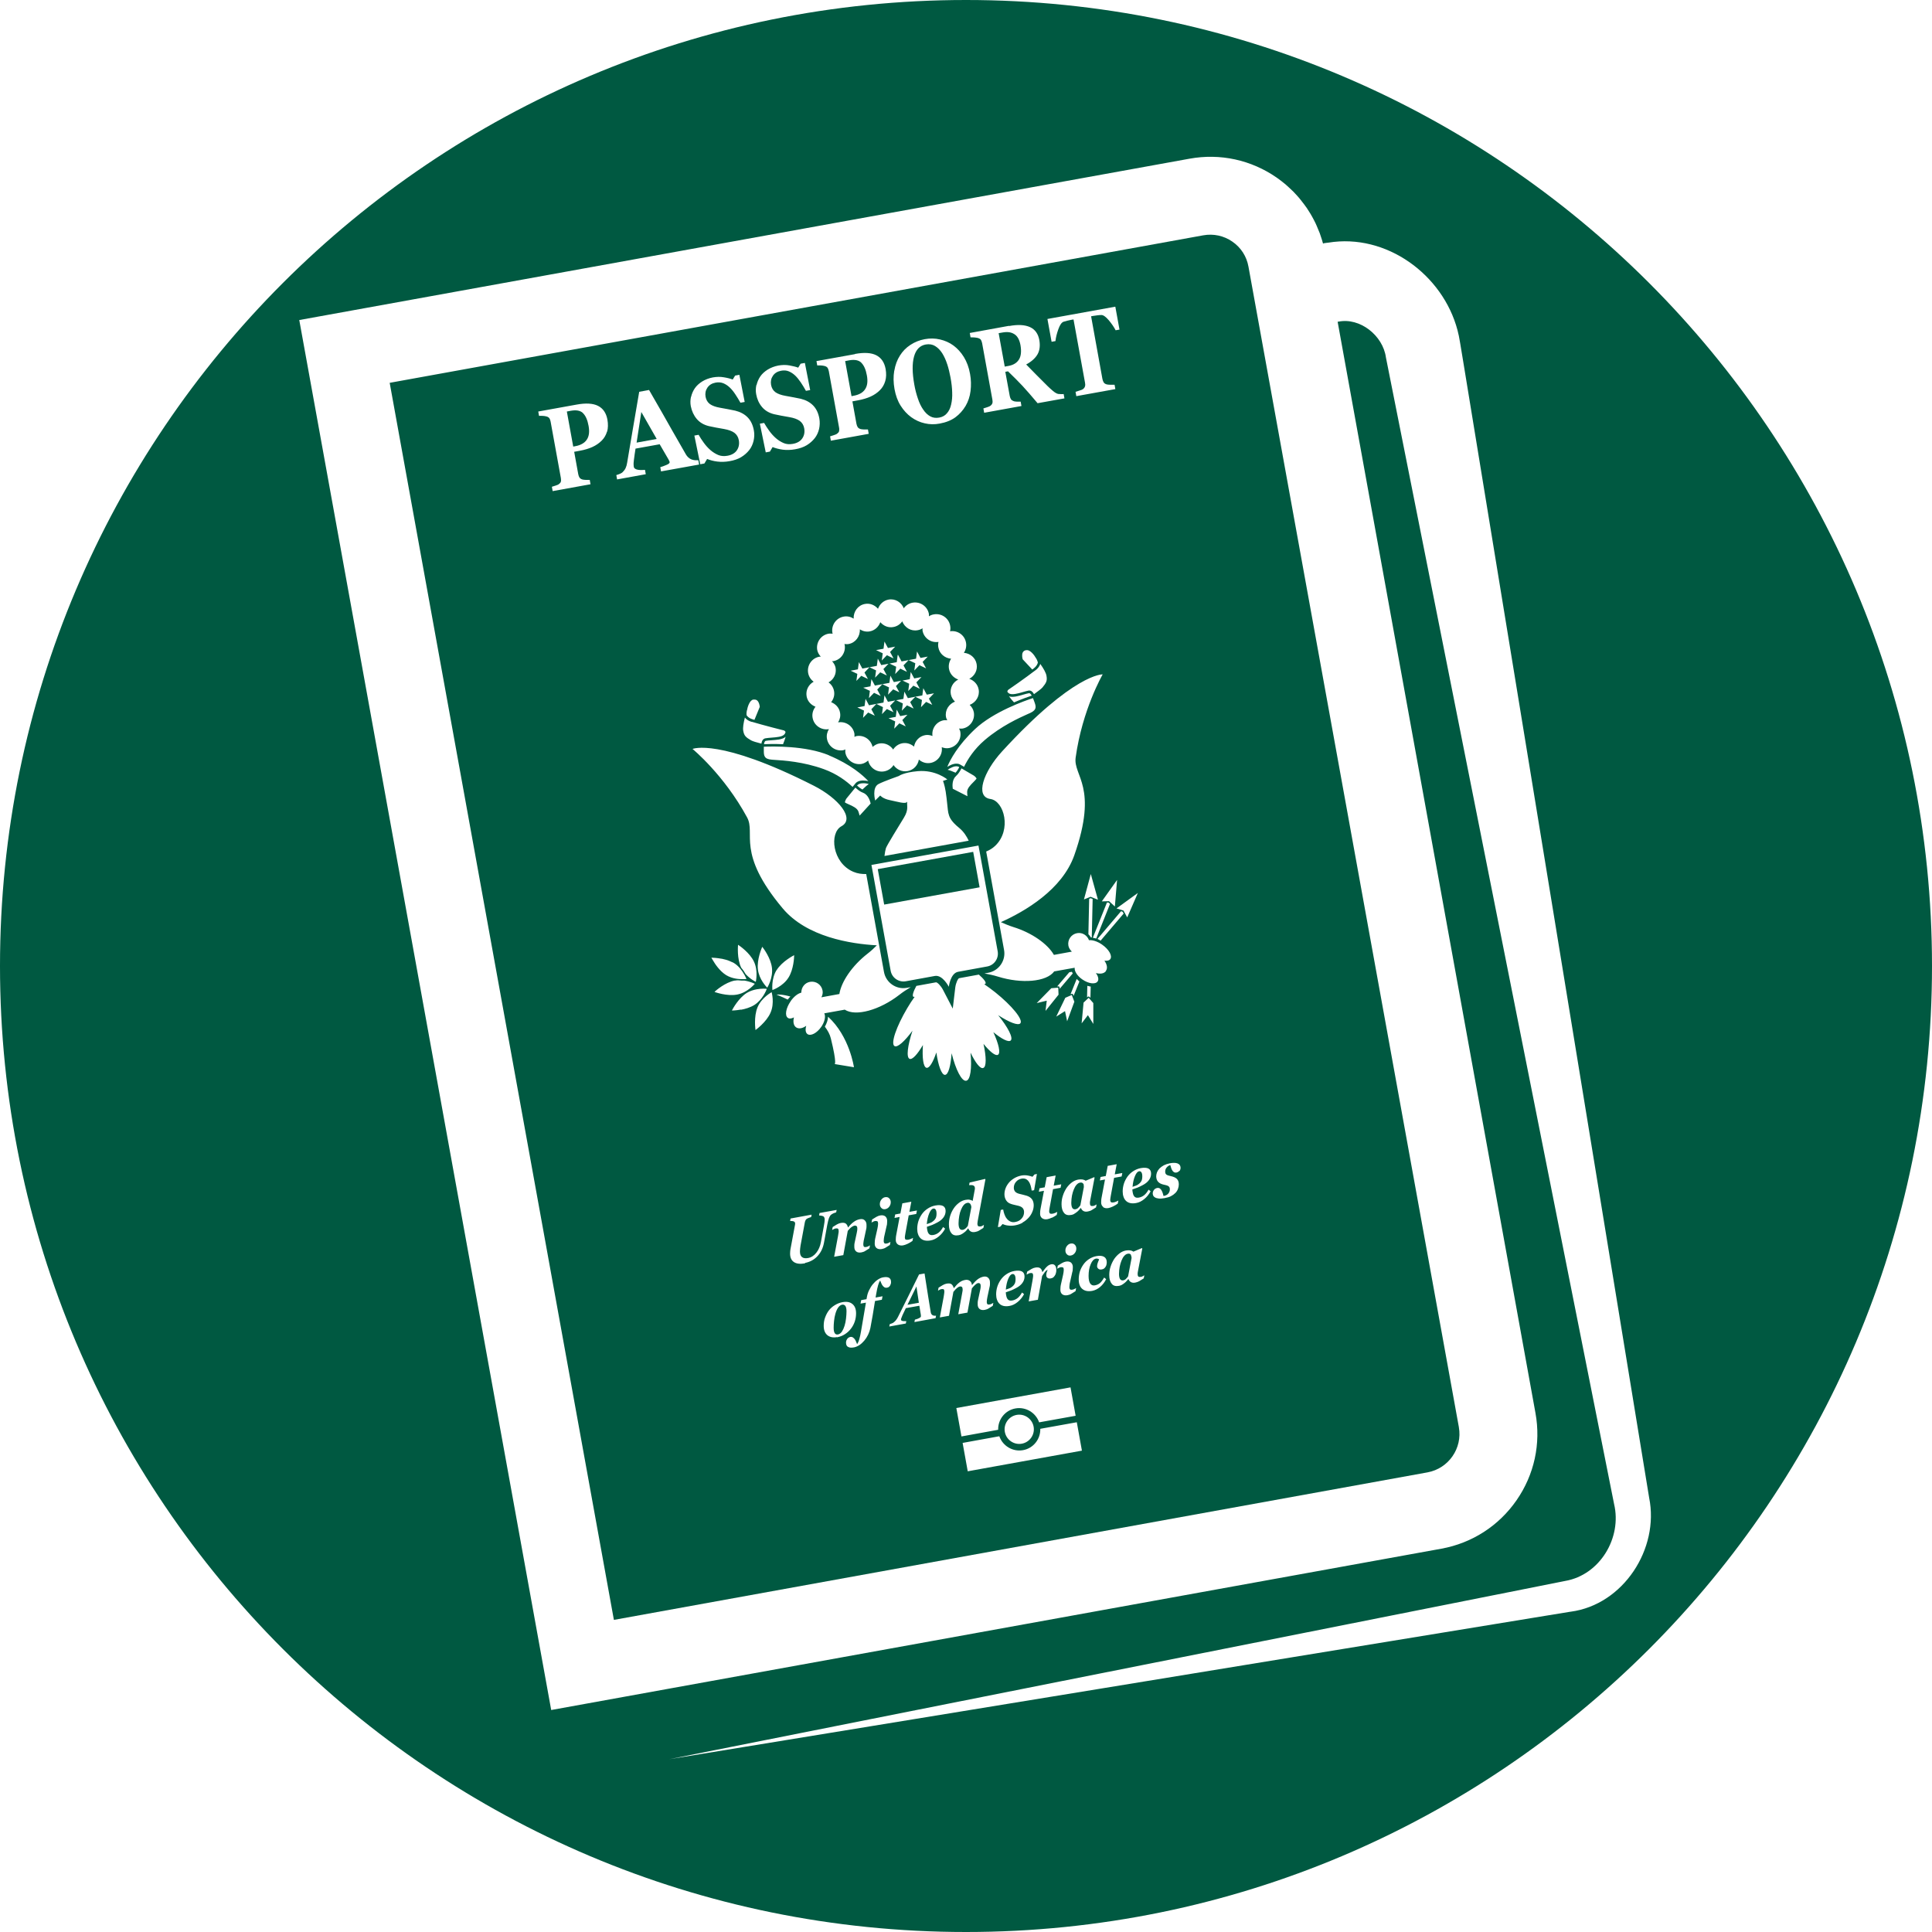<?xml version="1.0" encoding="UTF-8"?> <svg xmlns="http://www.w3.org/2000/svg" viewBox="0 0 200 200"><g fill="#005941"><path d="m60.35 42.76c-.27-.26-.69-.34-1.25-.24l-.42.08.66 3.63.21-.04c.56-.1.96-.33 1.19-.67.24-.35.3-.82.19-1.43-.11-.62-.31-1.06-.58-1.32z"></path><path d="m65.9 45.82 2.08-.38-1.59-2.79z"></path><path d="m89.16 37.54c-.27-.26-.69-.34-1.25-.24l-.42.08.66 3.63.21-.04c.56-.1.96-.32 1.19-.67.24-.35.3-.82.19-1.43-.11-.62-.31-1.06-.58-1.32z"></path><path d="m98.06 37.72c-.14-.44-.32-.83-.52-1.15-.21-.33-.46-.58-.74-.75s-.6-.22-.96-.16c-.62.11-1.02.53-1.22 1.25s-.19 1.69.03 2.91c.09.52.22 1 .37 1.44.15.45.33.83.55 1.14.21.32.46.55.73.7s.58.19.92.13.61-.21.81-.45c.21-.24.35-.54.43-.9.09-.38.13-.8.11-1.26-.01-.46-.07-.97-.17-1.53-.09-.48-.2-.94-.34-1.38z"></path><path d="m105 34.59c-.32-.21-.72-.26-1.22-.17l-.4.07.63 3.46.39-.07c.5-.09.86-.31 1.08-.66s.27-.85.16-1.49c-.1-.55-.31-.93-.62-1.13z"></path><path d="m112.2 122.7c-.01-.07-.03-.12-.06-.16-.03-.05-.08-.09-.14-.11s-.13-.02-.21 0c-.13.02-.24.1-.35.22s-.2.28-.28.48c-.08.19-.14.4-.19.64-.04.24-.07.48-.07.72 0 .11 0 .21.02.3.01.09.04.17.07.23s.08.11.14.14.13.03.22.02c.09-.02.18-.06.26-.14s.16-.17.23-.27l.36-1.89s0-.11-.02-.17z"></path><path d="m105.04 132.9c.06-.13.09-.29.09-.48s-.03-.33-.09-.42-.14-.13-.25-.11c-.15.03-.29.19-.42.5-.13.3-.21.68-.25 1.11.11-.04.23-.08.34-.12s.2-.09.26-.14c.14-.1.25-.21.31-.34z"></path><path d="m96.86 126.12c.06-.13.09-.29.09-.48s-.03-.33-.09-.42-.14-.13-.25-.11c-.15.03-.29.19-.42.5-.13.3-.21.68-.25 1.11.11-.04.23-.08.34-.12s.2-.09.26-.14c.14-.1.25-.21.31-.34z"></path><path d="m118.16 122.26c.06-.13.09-.29.09-.48s-.03-.33-.09-.42-.14-.13-.25-.11c-.15.03-.29.19-.42.5-.13.3-.21.68-.25 1.11.11-.04.23-.08.34-.12s.2-.09.26-.14c.14-.1.25-.21.31-.34z"></path><path d="m100.46 124.64s-.08-.08-.14-.11c-.05-.02-.13-.03-.22 0-.12.02-.24.1-.34.22-.11.13-.2.29-.28.49-.08.18-.14.4-.18.64s-.07.49-.07.74c0 .11 0 .21.02.3.01.09.04.17.07.23s.08.11.14.14.13.03.22.02c.09-.02.18-.06.27-.14s.17-.17.24-.27l.36-1.91c0-.06 0-.11-.02-.17-.01-.06-.04-.11-.07-.16z"></path><path d="m117.08 129.9c-.03-.05-.08-.09-.14-.11s-.13-.02-.21 0c-.13.02-.24.1-.35.22s-.2.28-.28.48c-.08.19-.14.4-.19.64-.04.24-.07.48-.07.72 0 .11 0 .21.02.3.01.09.04.17.07.23s.08.11.14.14.13.03.22.02c.09-.02.18-.06.26-.14s.16-.17.23-.27l.36-1.89s0-.11-.02-.17c-.01-.07-.03-.12-.06-.16z"></path><path d="m93.94 135.07 1.18-.21-.25-1.69z"></path><path d="m87.18 135.06c-.15.03-.28.12-.4.28s-.22.38-.3.66c-.07.23-.11.48-.14.75-.03.26-.04.5-.04.7 0 .27.04.46.12.57s.19.15.33.12c.16-.03.29-.13.41-.3.11-.17.2-.37.27-.6s.12-.47.15-.74.05-.52.05-.75c0-.26-.04-.45-.12-.56s-.19-.15-.33-.13z"></path><path d="m91.15 89.01h10.04v3.73h-10.04z" transform="matrix(.984 -.178 .178 .984 -14.67 18.61)"></path><path d="m99.21 70.35c-.48-.17-.87-.56-.97-1.1-.07-.38.02-.76.22-1.06-.64-.05-1.2-.5-1.32-1.16-.04-.2-.03-.39.01-.58-.78.12-1.51-.39-1.65-1.17-.01-.08 0-.16 0-.24-.15.1-.32.17-.51.2-.7.13-1.34-.28-1.59-.92-.21.3-.53.52-.92.59-.53.1-1.02-.12-1.35-.5-.17.47-.56.85-1.09.95-.37.07-.73-.02-1.03-.21.04.72-.44 1.39-1.17 1.52-.15.03-.29 0-.43 0 0 .03.03.05.03.08.14.79-.38 1.55-1.17 1.69-.05 0-.09 0-.14 0 .17.19.32.42.37.69.11.63-.2 1.22-.73 1.51.29.21.5.52.57.9.08.43-.05.83-.3 1.15.46.18.83.56.92 1.08.07.37-.02.72-.2 1.01.79-.14 1.55.38 1.69 1.17.02.11 0 .22 0 .33.07-.02.13-.07.21-.08.77-.14 1.5.36 1.67 1.12.19-.16.41-.3.67-.35.58-.11 1.15.16 1.46.62.21-.33.54-.57.96-.65.45-.08.88.07 1.2.35.1-.59.54-1.08 1.16-1.19.26-.05.52 0 .75.09-.11-.77.4-1.49 1.17-1.63.12-.02.24 0 .36 0-.05-.11-.11-.21-.13-.33-.13-.7.29-1.35.93-1.6-.21-.2-.37-.45-.43-.76-.12-.64.21-1.24.76-1.52zm-6.24-2.55.36.67.75-.14.75-.14.1-.75.36.67.75-.14-.53.55.36.67-.69-.33-.53.55.1-.75-.69-.33-.53.55.36.67-.69-.33-.53.55.1-.75-.69-.33.75-.14.1-.75zm2.27 3.51-.69-.33-.53.55.1-.75-.69-.33.75-.14.1-.75.36.67.75-.14-.53.55.36.67zm-2.09.38-.69-.33-.53.55.1-.75-.69-.33-.53.55.36.67-.69-.33-.53.55.1-.75-.69-.33.75-.14.1-.75.36.67.75-.14.75-.14.1-.75.36.67.75-.14-.53.55.36.67zm-1.69-4.53.1-.75.36.67.75-.14-.53.55.36.67-.69-.33-.53.55.1-.75-.69-.33.75-.14zm-2.81 3.35.1-.75-.69-.33.75-.14.1-.75.36.67.75-.14s.75-.14.75-.14l.1-.75.36.67.75-.14-.53.55.36.67-.69-.33-.53.55.1-.75-.68-.33-.52.55.36.67-.69-.33-.53.55zm2.65 3.44.1-.75-.68-.33-.52.55.36.67-.69-.33-.53.55.1-.75-.69-.33.75-.14.1-.75.36.67.75-.14.75-.14.1-.75.36.67.75-.14-.53.55.36.67-.69-.33-.53.55zm2.49 1.26-.69-.33-.53.55.1-.75-.69-.33.75-.14.1-.75.36.67.75-.14-.53.55.36.67zm2.77-2.22-.69-.33-.53.55.1-.75-.69-.33-.53.55.36.67-.69-.33-.53.55.1-.75-.69-.33.75-.14.1-.75.36.67.75-.14.75-.14.1-.75.36.67.75-.14-.53.55.36.67z"></path><path d="m151.02 147.73-21.78-120.13c-.19-1.06-.78-1.98-1.67-2.59-.88-.61-1.95-.84-3.01-.65l-84.22 15.27 23.21 128.06 84.22-15.27c2.19-.4 3.64-2.5 3.25-4.68zm-88.18-103.06c-.11.37-.29.68-.55.94-.27.27-.59.49-.96.66s-.81.3-1.3.39l-.59.11.42 2.32c.03.14.07.26.13.35s.17.16.31.2c.07.02.19.03.35.04h.4l.08.45-3.92.71-.08-.45c.1-.03.22-.07.38-.12s.27-.1.33-.14c.12-.09.2-.18.22-.27.03-.1.02-.23 0-.38l-1.06-5.83c-.02-.14-.07-.25-.12-.34-.06-.09-.16-.16-.31-.2-.1-.03-.24-.05-.4-.06-.17 0-.29-.01-.37 0l-.08-.45 3.99-.72c.93-.17 1.67-.13 2.19.13s.85.73.98 1.43c.08.47.07.88-.03 1.25zm51.65 55.85c-.19.27-.6.33-1.04.21.23.32.32.65.18.86-.23.34-.94.25-1.59-.2-.53-.37-.83-.85-.79-1.21l-2.12.38c-.8 1.09-3.38 1.3-5.82.54-.47-.15-.94-.24-1.4-.33l.39-.07c1.1-.2 1.84-1.26 1.64-2.36l-1.85-10.19c.33-.14.65-.32.93-.59 1.73-1.64.94-4.65-.5-4.85-1.61-.23-.73-2.8 1.21-4.92 7.44-8.12 10.42-7.98 10.42-7.98s-2.11 3.63-2.8 8.62c-.26 1.91 2.37 2.98-.14 10.11-1.26 3.56-5.1 5.8-7.6 6.92.4.18.83.36 1.3.51 1.91.59 3.55 1.75 4.19 2.88l1.86-.34c-.17-.16-.31-.36-.36-.61-.11-.61.29-1.19.9-1.3.55-.1 1.05.23 1.23.73.35-.04.86.11 1.35.45.71.49 1.09 1.16.86 1.5-.11.16-.34.2-.61.17.26.37.35.77.16 1.04zm-4.44 30.69s-.13-.05-.25-.03c-.06.01-.12.03-.19.07-.06.03-.12.06-.17.09l.06-.32c.15-.1.3-.19.44-.27s.28-.13.4-.15c.23-.04.4 0 .53.1.12.11.19.26.19.47 0 .04 0 .12-.01.23 0 .11-.02.21-.05.3l-.23 1.02c-.02.08-.04.17-.05.28-.01.1-.02.18-.02.23 0 .13.03.21.08.25s.14.05.26.02c.06-.01.12-.03.2-.07.07-.04.12-.07.16-.09l-.06.32c-.19.12-.34.21-.45.28s-.24.11-.39.14c-.23.04-.41 0-.54-.1-.13-.11-.19-.26-.19-.46 0-.08 0-.16.01-.24 0-.08.02-.18.04-.29l.23-1.02c.02-.1.04-.19.05-.28s.02-.16.02-.23c0-.12-.02-.21-.07-.25zm-1.91.52c-.09.11-.18.23-.26.36l-.44 2.46-.95.17.39-2.14c.01-.06.03-.15.04-.25s.03-.19.03-.26c0-.13-.02-.21-.07-.25-.04-.04-.13-.05-.25-.03-.06.01-.12.03-.19.07-.06.03-.12.06-.17.09l.06-.31c.15-.1.3-.19.44-.27s.27-.13.4-.15c.23-.04.39-.02.51.06.11.08.19.22.22.4h.02c.19-.27.35-.47.48-.58.13-.12.27-.19.42-.22.16-.03.29 0 .39.11.09.1.14.27.14.49 0 .1-.01.2-.04.3-.02.1-.06.19-.11.26-.06.09-.11.15-.17.2s-.15.08-.26.1c-.14.03-.26 0-.34-.06-.08-.07-.12-.15-.12-.26 0-.1.01-.18.03-.26.02-.07.06-.19.11-.33-.13.09-.24.18-.33.29zm-3.98 2.37c.02.12.05.22.09.3.05.09.11.16.2.2.08.04.19.05.32.03.23-.04.42-.13.58-.26s.31-.32.45-.57l.21.17c-.17.32-.39.59-.66.81s-.55.36-.85.41c-.23.04-.43.04-.61 0-.17-.04-.32-.12-.43-.23s-.2-.25-.25-.41c-.06-.16-.09-.35-.09-.56 0-.26.04-.53.12-.79s.21-.51.37-.74c.16-.22.35-.41.6-.57.24-.16.51-.27.8-.32.34-.06.6-.04.78.05.18.1.27.27.27.53 0 .24-.08.47-.23.67s-.36.37-.63.51c-.21.11-.39.2-.54.26s-.33.12-.54.19c0 .1.02.21.04.33zm-2.39-23.54c-.3.1-.8-.55-1.3-1.59.15 1.62-.01 2.83-.45 2.91-.46.08-1.08-1.13-1.51-2.85-.09 1.31-.34 2.22-.68 2.24-.35.02-.7-.94-.9-2.32-.34 1.01-.72 1.64-1.01 1.59-.34-.06-.47-1.02-.38-2.36-.57.97-1.1 1.55-1.38 1.43-.36-.15-.21-1.36.3-2.91-.82 1.11-1.56 1.77-1.86 1.59-.42-.25.18-2.01 1.32-3.93.25-.43.51-.82.77-1.18-.05.01-.1.03-.13.01-.16-.08-.02-.54.3-1.13l2.03-.37c.13-.02.5.34.72.76l1.02 1.96.26-2.19c.06-.47.28-.94.41-.96l2.03-.37c.51.44.8.82.68.95-.02.03-.08.03-.13.04.36.25.74.52 1.13.83 1.75 1.4 2.92 2.84 2.62 3.22-.22.27-1.15-.09-2.3-.84 1.02 1.27 1.58 2.35 1.3 2.62-.23.21-.93-.15-1.8-.86.56 1.22.77 2.17.48 2.34-.26.15-.83-.31-1.5-1.13.3 1.36.31 2.38-.02 2.49zm-.52 16.37s.14.05.26.03c.05 0 .12-.03.19-.07.08-.04.13-.07.16-.09l-.06.31c-.19.12-.34.22-.45.28-.11.07-.24.11-.39.14-.2.04-.35.02-.47-.05s-.2-.17-.25-.31h-.02c-.07.08-.13.16-.19.22-.06.07-.14.14-.24.21-.09.07-.18.13-.26.17-.09.05-.18.08-.29.1-.33.06-.59 0-.75-.21-.17-.2-.26-.5-.26-.9 0-.31.04-.6.13-.89s.21-.54.37-.78c.15-.23.34-.42.55-.58s.44-.26.67-.3c.18-.03.32-.04.44-.01.12.02.22.06.3.12l.21-1.13s.01-.07.02-.11c0-.04 0-.07 0-.09 0-.07-.02-.13-.05-.18s-.08-.08-.14-.1c-.05-.02-.11-.03-.18-.03s-.14 0-.23 0l.05-.26 1.61-.38.03.05-.75 4.05c-.01.07-.03.16-.05.27s-.03.19-.03.25c0 .13.03.21.07.25zm-5.26.39c.02.12.05.22.09.3.05.09.11.16.2.2.08.04.19.05.32.03.23-.04.42-.13.58-.26s.31-.32.45-.57l.21.17c-.17.32-.39.59-.66.81s-.55.36-.85.41c-.23.04-.43.04-.61 0-.17-.04-.32-.12-.43-.23s-.2-.25-.25-.41c-.06-.16-.09-.35-.09-.56 0-.26.04-.53.12-.79s.21-.51.37-.74c.16-.22.35-.41.6-.57.24-.16.51-.27.8-.32.34-.06.6-.04.78.05.18.1.27.27.27.53 0 .24-.08.47-.23.67s-.36.37-.63.51c-.21.11-.39.2-.54.26s-.33.12-.54.19c0 .1.02.21.04.33zm-2.22.99c.06.04.15.04.28.02.06-.01.14-.04.25-.08.1-.05.18-.08.22-.11l-.06.32c-.17.12-.34.22-.51.3s-.32.13-.46.16c-.23.04-.41 0-.55-.1-.14-.11-.21-.26-.21-.46 0-.08 0-.16.01-.24 0-.07.02-.17.04-.29l.35-1.85-.53.1.07-.36.54-.1.2-1.05.93-.17-.2 1.05.78-.14-.07.36-.78.14-.34 1.85c-.01.07-.03.14-.04.24-.01.09-.02.15-.02.18 0 .13.03.21.09.25zm13.41-58.91c.26-.2.43-.42.51-.67.33.46.59.92.64 1.22.09.51 0 .71-.41 1.21-.12.14-.47.41-.88.7-.12-.22-.3-.42-.57-.37-.37.07-.9.27-1.34.34-.24.04-.46.05-.62-.02-.11-.05-.18-.12-.23-.2 0-.09.05-.16.09-.2.02 0 1.88-1.3 2.81-2.02zm-1.31-1.85c.06-.12.16-.2.31-.24h.05c.42-.09.87.56 1 .8.07.09.17.29.21.48-.05.2-.17.4-.42.6-.05.04-.11.08-.16.12l-.99-1.06c-.05-.16-.1-.48 0-.7zm.94 4.46c-.34.11-1.02.35-1.84.7-.17-.18-.35-.39-.52-.63.18.07.42.07.72.02.24-.04.5-.12.75-.19.21-.06.42-.12.59-.15.12-.02.22.11.3.26zm.12.25c.02.05.05.12.08.21l.06.16c.17.47.31.84-.43 1.18l-.23.1c-.89.4-2.75 1.23-4.47 2.7-1.1.94-1.76 1.98-2.14 2.77l-.38-.22s-.21-.16-.61-.09c-.09.02-.18.04-.29.08-.19.08-.34.16-.46.24.31-.76 1.09-2.23 2.88-3.92 1.9-1.79 5.17-2.94 6.01-3.21zm-6.79 10.16-1.51-.77c-.04-.27-.09-.94.34-1.32.25-.22.44-.55.56-.79l1.28.75c.15.1.28.26.28.32-.07.1-.19.21-.3.33-.32.32-.69.68-.67 1.07 0 .14.02.28.03.42zm-1.71-2.63c-.11-.04-.23-.08-.33-.1.11-.09.28-.19.51-.28.09-.03.16-.06.23-.07.27-.05.4.04.41.04l.05.03c-.08.18-.21.39-.38.58-.19-.08-.38-.15-.49-.2zm-.37.9-.44.15s.16.38.28 1.12c.13.81.21 1.99.27 2.19.1.38.18.79 1.14 1.57.47.39.77.88.97 1.31l-8.72 1.58c.04-.33.1-.66.15-.81.13-.35 1.32-2.26 1.86-3.15.54-.88.27-1.27.35-1.67-.14.31-1.04 0-1.8-.15-.75-.15-1-.48-1-.48l-.52.52s-.37-1.34.35-1.71c.53-.28 2.1-.83 2.1-.83s.47-.37 1.97-.5c1.84-.16 3.05.86 3.05.86zm-6.59 8.62 9.06-1.64.76-.14.16.86 1.83 10.09c.13.74-.36 1.44-1.09 1.57 0 0-2.21.4-3.01.55s-.96 1.55-.96 1.55-.64-1.26-1.44-1.12c-.8.15-3.01.55-3.01.55-.74.13-1.44-.36-1.57-1.09l-1.83-10.09-.16-.86 1.27-.23zm14.38 37.27c-.24.13-.5.22-.78.27-.23.04-.45.05-.68.02-.23-.02-.43-.08-.6-.16l-.25.28-.24.04.3-1.78.25-.04c.02.16.07.33.13.5s.14.32.24.44c.1.13.22.23.37.3s.32.09.51.05c.28-.05.5-.17.66-.36.17-.19.25-.41.25-.67 0-.17-.05-.3-.14-.41-.1-.11-.25-.19-.46-.24-.13-.03-.26-.06-.39-.09s-.25-.06-.36-.1c-.22-.07-.39-.19-.51-.38-.11-.18-.17-.39-.17-.62 0-.21.04-.42.12-.63s.2-.4.35-.58.34-.33.56-.46.47-.22.73-.27c.22-.04.44-.04.66 0s.38.08.48.13l.21-.24.25-.05-.29 1.68-.25.04c-.03-.18-.06-.36-.11-.52s-.11-.3-.2-.42c-.08-.12-.18-.2-.3-.26-.12-.05-.26-.07-.43-.04-.23.04-.43.15-.58.33-.16.18-.23.39-.23.62 0 .16.05.29.14.4.09.1.24.18.45.23.12.03.24.06.37.09s.26.07.37.1c.22.07.4.18.53.34s.19.37.2.62c0 .24-.04.47-.14.7-.09.23-.22.43-.39.62-.18.19-.38.36-.62.49zm5.37-22.89-.75 2.03-.22-1.05-.91.57.94-1.95.67-.29s0 0 0 0l.26.68zm-.09-.61-.04-.11s-.02-.04-.03-.06c-.01-.01-.03-.02-.04-.03 0 0-.02 0-.03 0 0 0-.01 0-.02 0-.02 0-.05 0-.07.02l-.08.03.64-1.59c.09.09.18.18.28.26l-.6 1.49zm-1.44-.72v-.12s0-.05-.02-.07c0-.02-.02-.03-.03-.04 0 0-.02-.01-.02-.02 0 0-.01 0-.02 0-.02 0-.05 0-.07 0h-.09s1.25-1.46 1.25-1.46l.27-.05c.02.06.07.11.09.17l-1.36 1.6zm-.14-.12s0 0 0 0l.03.73-1.35 1.68.13-1.06-1.04.25 1.51-1.54zm-.66 23.81c-.17.08-.32.13-.46.16-.23.04-.41 0-.55-.1-.14-.11-.21-.26-.21-.46 0-.08 0-.16.01-.24 0-.07.02-.17.04-.29l.35-1.85-.53.1.07-.36.54-.1.2-1.05.93-.17-.2 1.05.78-.14-.07.36-.78.14-.34 1.85c-.01.07-.03.14-.04.24-.01.09-.02.15-.02.18 0 .13.03.21.09.25s.15.04.28.02c.06-.01.14-.04.25-.08.1-.05.18-.08.22-.11l-.06.32c-.17.12-.34.22-.51.3zm2.37 3.67c-.11.14-.24.22-.4.25s-.29 0-.4-.11c-.11-.1-.17-.23-.17-.41s.05-.33.16-.47.24-.23.4-.25.29 0 .4.11c.11.1.17.24.17.41s-.05.33-.16.47zm-.07-4.05c-.09.05-.19.08-.29.1-.33.06-.59 0-.75-.21-.17-.2-.26-.5-.26-.9 0-.31.04-.6.14-.89.09-.29.22-.54.37-.78.16-.23.34-.42.55-.58s.44-.26.67-.3c.17-.03.32-.03.45-.01s.24.07.32.13l.88-.37.04.05-.41 2.14c-.02.07-.03.16-.05.27s-.03.19-.02.24c0 .13.03.21.08.25s.14.05.26.03c.05 0 .12-.03.19-.07.08-.04.13-.07.16-.09l-.06.31c-.19.12-.34.22-.45.28-.11.07-.25.11-.39.14-.2.04-.35.02-.47-.05s-.2-.17-.25-.31h-.02c-.07.08-.13.16-.19.22-.06.07-.14.14-.23.21-.08.06-.16.12-.25.17zm1.51-22.38s0 0 0 0l.48.55v2.16s-.56-.91-.56-.91l-.65.85.2-2.15zm-.17-.03.03-1.21c.12.04.24.06.35.08l-.03 1.17-.08-.09s-.03-.03-.05-.04c-.02 0-.03-.01-.05-.01-.01 0-.02 0-.03 0 0 0-.01 0-.02 0-.02 0-.04.02-.06.04zm.38-10.43-.7.28.71-2.63.74 2.66-.75-.3zm.2.23-.09 3.99s-.07-.02-.1-.02c-.07-.12-.16-.23-.25-.32l.08-3.67.15-.06.2.08zm1.48.37h.16s.16.14.16.14l-1.43 3.59c-.12-.04-.24-.06-.35-.08zm.22-.14-.75.02 1.58-2.22-.23 2.75zm-.88 4.08c-.11-.06-.21-.13-.32-.17l2.44-2.87.16.05.11.19-2.38 2.8zm2.37-3.11-.72-.22 2.21-1.6-1.1 2.53zm-.84-62.5.43 2.36-.4.07c-.17-.33-.41-.68-.71-1.04-.31-.36-.56-.54-.76-.54-.11 0-.25.01-.41.03s-.3.04-.42.06l-.24.04 1.17 6.48c.03.14.07.26.13.36s.17.17.31.21c.08.02.21.04.38.04h.44l.08.45-4.04.73-.08-.45c.1-.03.23-.07.41-.13.18-.05.29-.1.35-.14.12-.09.19-.19.22-.3s.03-.24 0-.38l-1.19-6.54-.24.04c-.12.02-.25.05-.41.09s-.29.08-.39.11c-.19.07-.37.32-.53.77s-.26.85-.3 1.23l-.4.07-.43-2.36 7.01-1.27zm-11 1.99c.91-.17 1.62-.13 2.16.11.53.24.85.69.97 1.34.1.58.04 1.07-.18 1.47-.23.4-.62.76-1.18 1.06.29.3.63.65 1.02 1.04s.79.8 1.21 1.21c.13.13.31.29.53.48s.41.29.55.32c.08.01.19.02.31.02s.21 0 .26-.01l.08.45-2.78.5c-.63-.75-1.15-1.35-1.56-1.79s-.91-.94-1.5-1.51l-.28.05.46 2.51c.03.14.07.25.13.34s.17.15.31.2c.07.02.18.03.32.04h.37l.08.45-3.86.7-.08-.45c.1-.03.22-.07.38-.12s.27-.1.33-.14c.12-.09.19-.18.22-.28s.03-.23 0-.38l-1.06-5.83c-.03-.14-.07-.25-.12-.34s-.16-.15-.31-.2c-.12-.03-.26-.05-.41-.06-.15 0-.27-.01-.36-.01l-.08-.45 4.06-.74zm-11.88 4.62c.1-.59.29-1.11.58-1.56.28-.45.64-.82 1.09-1.11.44-.29.94-.49 1.48-.59s1.07-.09 1.58.03.97.32 1.38.62c.42.31.79.71 1.09 1.2s.52 1.07.64 1.75c.11.6.12 1.19.05 1.77s-.25 1.09-.51 1.54c-.28.47-.63.86-1.06 1.18-.43.31-.97.53-1.63.65-.53.1-1.04.09-1.55-.03-.5-.11-.97-.33-1.4-.64-.42-.31-.78-.7-1.09-1.19s-.51-1.06-.63-1.71c-.12-.67-.13-1.31-.03-1.89zm.97 24.61c.21-.3.53-.52.92-.59.79-.14 1.55.38 1.69 1.17.01.08 0 .16 0 .24.15-.1.32-.17.51-.2.79-.14 1.55.38 1.69 1.17.04.2.03.39-.01.58.78-.12 1.51.39 1.65 1.17.07.38-.02.76-.22 1.06.64.05 1.2.5 1.32 1.16.12.64-.21 1.24-.76 1.53.48.17.87.56.97 1.1.13.7-.29 1.35-.93 1.6.21.2.37.45.43.76.14.79-.38 1.55-1.17 1.69-.12.02-.24 0-.36 0 .05.11.11.21.13.33.14.79-.38 1.55-1.17 1.69-.26.05-.52 0-.75-.09.11.77-.4 1.49-1.17 1.63-.45.08-.88-.07-1.2-.35-.1.59-.54 1.08-1.16 1.19-.58.11-1.15-.16-1.46-.62-.21.33-.54.57-.96.65-.77.14-1.5-.36-1.67-1.12-.19.16-.41.3-.67.35-.79.14-1.55-.38-1.69-1.17-.02-.11 0-.22 0-.33-.07.02-.13.07-.21.08-.79.14-1.55-.38-1.69-1.17-.07-.37.02-.72.2-1.01-.79.14-1.55-.38-1.69-1.17-.08-.43.05-.83.3-1.15-.46-.18-.83-.56-.92-1.08-.11-.63.2-1.22.73-1.51-.29-.21-.5-.52-.57-.9-.14-.79.38-1.55 1.17-1.69h.14c-.17-.19-.32-.42-.37-.69-.14-.79.38-1.55 1.17-1.69.15-.03.29 0 .43 0 0-.03-.03-.05-.03-.08-.14-.79.38-1.55 1.17-1.69.37-.07.73.02 1.03.21-.04-.72.44-1.39 1.17-1.52.53-.1 1.02.12 1.35.5.17-.47.56-.85 1.09-.95.7-.13 1.34.28 1.59.92zm-15.72 11.74c1.13.34 3.32.9 3.34.9.04.02.11.07.15.16-.02.09-.06.18-.15.27-.12.12-.33.19-.57.23-.44.08-1 .08-1.37.15-.27.05-.37.3-.41.55-.49-.12-.91-.25-1.07-.34-.55-.32-.72-.48-.81-.99-.06-.3.03-.82.17-1.37.16.21.4.36.71.45zm-.5-1.19c.04-.26.24-1.04.65-1.11h.05c.16-.01.28.02.37.11.18.17.24.49.25.65l-.55 1.34c-.06-.02-.14-.04-.2-.06-.31-.09-.49-.25-.61-.41-.03-.19 0-.41.03-.52zm4 2.74c-.08.28-.18.55-.27.77-.89-.04-1.61-.02-1.97 0 .02-.17.07-.33.19-.35.17-.03.38-.05.6-.06.26-.02.53-.04.77-.08.31-.06.52-.14.67-.27zm4.49 1.93c2.27.95 3.51 2.06 4.07 2.66-.14-.03-.31-.06-.51-.06-.11 0-.21 0-.3.02-.4.07-.54.3-.54.3l-.28.34c-.64-.6-1.62-1.35-2.98-1.84-2.12-.77-4.16-.9-5.14-.96l-.25-.02c-.81-.06-.82-.45-.82-.95v-.17c0-.1 0-.17 0-.22.88-.04 4.35-.12 6.75.89zm4.13 2.96c-.09.06-.19.13-.28.21s-.23.21-.39.36c-.22-.12-.42-.28-.56-.41l.04-.04s.1-.13.36-.18c.07-.01.15-.02.24-.02.25 0 .44.04.58.09zm-2.34 1.52.94-1.15c.19.18.49.43.8.54.53.2.72.85.78 1.11l-1.14 1.25c-.04-.13-.08-.28-.12-.4-.12-.37-.59-.58-1-.76-.15-.07-.3-.13-.4-.2-.02-.05.05-.25.15-.4zm.9-46.04c.94-.17 1.67-.13 2.19.13s.85.73.98 1.43c.08.47.07.88-.04 1.25s-.29.68-.55.94c-.27.27-.59.49-.96.66-.38.17-.81.3-1.3.39l-.59.11.42 2.32c.03.14.07.26.13.35s.17.16.31.2c.07.02.19.03.35.04h.4l.08.45-3.92.71-.08-.45c.1-.03.22-.07.38-.12s.27-.1.33-.14c.12-.09.2-.18.22-.27s.03-.23 0-.38l-1.06-5.83c-.03-.14-.07-.25-.12-.34-.06-.09-.16-.16-.31-.2-.1-.03-.24-.05-.4-.06-.17 0-.29-.01-.37 0l-.08-.45 3.99-.72zm-10.19 3.22c.07-.32.2-.62.39-.9.18-.26.44-.5.76-.7.33-.2.69-.34 1.1-.42.4-.07.79-.08 1.16-.01s.67.14.9.23l.25-.41.44-.08.55 2.81-.44.08c-.16-.29-.33-.57-.53-.87-.2-.29-.39-.53-.58-.71-.21-.2-.43-.34-.67-.44s-.51-.12-.8-.06c-.37.07-.65.24-.84.52s-.25.59-.19.94c.06.33.21.58.45.76.24.17.59.3 1.05.38.27.05.54.1.82.15s.53.1.75.15c.53.13.96.36 1.29.7s.54.79.64 1.35c.06.36.05.72-.03 1.08-.09.36-.23.67-.44.94-.23.29-.51.54-.84.74s-.74.34-1.21.42c-.44.08-.87.09-1.27.04-.41-.06-.76-.15-1.05-.27l-.28.47-.43.08-.61-2.97.44-.08c.15.27.33.54.54.83s.44.54.68.75c.25.22.53.39.81.51s.6.14.94.08c.46-.08.79-.28.99-.58s.26-.65.19-1.04c-.06-.32-.21-.57-.46-.76-.25-.18-.61-.31-1.08-.39-.3-.05-.58-.1-.84-.15s-.5-.1-.73-.15c-.53-.13-.95-.38-1.26-.75s-.51-.81-.6-1.32c-.06-.32-.05-.64.02-.96zm-6.78 1.23c.07-.32.2-.62.39-.9.18-.26.44-.5.76-.7s.69-.34 1.1-.42c.4-.07.79-.08 1.16-.01.37.06.67.14.9.23l.25-.41.44-.08.55 2.81-.44.08c-.16-.29-.33-.57-.53-.87-.19-.29-.39-.53-.58-.71-.21-.2-.43-.34-.67-.44-.24-.09-.51-.12-.8-.06-.37.07-.65.24-.84.52s-.25.59-.19.94c.06.33.21.58.45.76.24.17.59.3 1.05.38.27.05.54.1.82.15s.53.1.75.15c.53.13.96.36 1.29.7s.54.79.64 1.35c.07.36.05.72-.03 1.08-.09.36-.23.67-.44.94-.23.29-.51.54-.84.74s-.74.34-1.21.42c-.44.08-.87.09-1.27.04s-.76-.15-1.05-.27l-.28.47-.43.08-.61-2.97.44-.08c.15.27.33.54.54.83s.44.54.68.75c.25.22.53.39.81.51.29.12.6.14.95.08.46-.08.79-.28.99-.58s.26-.65.19-1.04c-.06-.32-.21-.57-.46-.76-.25-.18-.61-.31-1.07-.39-.31-.05-.58-.1-.84-.15s-.5-.1-.73-.15c-.53-.13-.95-.38-1.26-.75s-.51-.81-.61-1.32c-.06-.32-.05-.64.02-.96zm-3.18 7.27c.18-.05.39-.13.63-.23s.35-.2.33-.29c0-.03-.01-.07-.03-.1-.01-.04-.04-.09-.07-.15l-.93-1.6-2.5.45c-.03.17-.06.37-.09.59-.03.23-.06.43-.08.6-.03.23-.04.39-.03.49s.01.17.02.21c.02.12.12.21.3.27s.47.07.86.04l.08.45-2.97.54-.08-.45c.11-.03.23-.07.37-.13s.24-.12.31-.2c.12-.12.22-.25.29-.41.07-.15.12-.33.15-.53.2-1.16.39-2.33.59-3.49.2-1.17.42-2.45.66-3.86l1.02-.19c1.01 1.75 1.8 3.13 2.37 4.15.58 1.02 1.06 1.86 1.45 2.53.06.11.14.2.23.29s.2.16.34.22c.11.04.23.07.36.08h.35l.08.45-3.94.71-.08-.45zm5.3 50.78s0 0 .02 0h.02c.11 0 .51.02 1 .11h.03c.13.03.27.06.41.1s.27.08.4.14c.05.02.1.05.15.07.09.04.19.07.27.12.54.33.89.85 1.08 1.2.01.01.02.03.03.04.14.25.2.43.2.43s-.08 0-.21.01c-.04 0-.08 0-.12 0-.37.01-1.11-.02-1.76-.41-.68-.42-1.18-1.19-1.38-1.54-.09-.16-.15-.26-.16-.27zm2.74-1.32s.02 0 .03 0c.15.1 1.18.81 1.61 1.71.47.97.2 2.11.2 2.11s-.57-.27-1.05-.8c-.11-.2-.26-.43-.46-.66-.46-.95-.33-2.29-.33-2.35zm-2.42 4.84c.13-.12 1.07-.95 2.06-1.15h.05c.1-.02.21-.03.31-.03.27.03.5.04.67.03.61.1 1.07.33 1.07.33s-.74.9-1.8 1.11c-.02 0-.03 0-.05.01-1.03.19-2.25-.25-2.31-.27 0-.01 0-.02.02-.03zm2.73 1.85c-.5.09-.89.1-.93.1 0-.01 0-.02 0-.03.08-.16.68-1.26 1.52-1.79.34-.21.71-.32 1.04-.38.51-.09.91-.06 1-.05l.03.03c-.04.11-.43 1.11-1.29 1.65-.42.26-.94.41-1.38.49zm2.19-6.49s.01 0 .03.02c.11.14.86 1.14.98 2.14.13 1.04-.44 2-.48 2.05h-.02c-.07-.07-.83-.84-.95-1.87-.13-1.05.42-2.28.44-2.33zm.87 6.8c-.42.99-1.56 1.81-1.56 1.81s-.21-1.38.22-2.38c.42-.99 1.45-1.54 1.45-1.54s.32 1.12-.11 2.11zm.63-4.4c.56-.9 1.75-1.51 1.81-1.54v.03c0 .18-.05 1.43-.58 2.28-.57.92-1.67 1.3-1.67 1.3s-.14-1.15.43-2.07zm1.42 2.74c-.09.1-.18.18-.26.3 0 0 0 .01-.01.02-.68-.33-1.17-.52-1.17-.52s.48-.07 1.44.2zm.02.49c.34-.49.76-.81 1.11-.89 0-.54.35-1.02.9-1.12.61-.11 1.19.29 1.3.9.05.25-.01.49-.12.7l1.86-.34c.2-1.28 1.33-2.94 2.91-4.17.36-.28.68-.57.97-.87-2.71-.15-7.26-.86-9.75-3.83-4.85-5.79-2.76-7.72-3.68-9.41-2.4-4.43-5.65-7.09-5.65-7.09s2.74-1.18 12.56 3.81c2.56 1.3 4.29 3.41 2.86 4.19-1.28.69-.97 3.79 1.23 4.72.45.19.9.24 1.33.23l1.84 10.14c.2 1.1 1.26 1.84 2.36 1.64l.41-.07c-.4.24-.8.49-1.19.8-2.01 1.56-4.5 2.27-5.64 1.53l-2.12.38c.16.32.05.88-.32 1.41-.45.64-1.08.97-1.42.74-.21-.15-.24-.48-.13-.86-.37.27-.77.35-1.05.16-.27-.19-.33-.59-.22-1.03-.25.13-.48.16-.63.05-.34-.23-.21-1 .28-1.71zm8.99 22.78s-.13-.05-.25-.03c-.06.01-.12.03-.19.07s-.12.06-.17.09l.06-.32c.15-.1.3-.19.44-.27s.28-.13.4-.15c.23-.04.4 0 .53.1.12.11.19.26.19.47 0 .04 0 .12-.01.23 0 .11-.02.21-.05.3l-.23 1.02c-.02.08-.04.17-.05.28-.01.1-.02.18-.02.23 0 .13.03.21.08.25s.14.05.26.02c.06-.01.12-.03.2-.07.07-.04.12-.07.16-.09l-.06.32c-.19.12-.34.21-.45.28s-.24.11-.39.14c-.23.04-.41 0-.54-.1-.13-.11-.19-.26-.19-.46 0-.08 0-.16.01-.24 0-.08.02-.18.04-.29l.23-1.02c.02-.1.04-.19.05-.28s.02-.16.02-.23c0-.12-.02-.21-.07-.25zm1.22-1.51c-.11.14-.24.22-.4.25-.15.03-.29 0-.4-.11-.11-.1-.17-.23-.17-.41 0-.17.05-.33.16-.47s.24-.23.4-.25.29 0 .4.11c.11.1.17.24.17.41s-.05.33-.16.47zm-3.39 2.01c-.04-.05-.12-.07-.22-.05-.07.01-.16.06-.28.14s-.25.22-.4.4l-.46 2.51-.95.17.4-2.14c.01-.06.03-.15.04-.25.02-.1.03-.19.03-.26 0-.13-.02-.21-.07-.25s-.13-.05-.25-.03c-.06.01-.12.03-.19.07-.06.03-.12.06-.17.09l.06-.31c.15-.1.3-.19.44-.27s.28-.13.4-.15c.23-.04.4-.02.51.06s.19.22.23.4h.02c.19-.24.38-.43.58-.57.2-.15.41-.24.64-.28.21-.04.38 0 .5.12s.18.27.18.46v.22c0 .09-.02.2-.05.31l-.21.98c-.02.08-.04.17-.05.28-.02.1-.02.18-.02.23 0 .13.03.21.07.25.05.04.13.05.26.02.06-.01.12-.03.2-.07.07-.04.13-.07.16-.09l-.06.31c-.19.12-.34.22-.45.28-.11.07-.24.11-.39.14-.23.04-.41 0-.53-.1-.13-.11-.19-.26-.19-.46 0-.05 0-.12 0-.21 0-.08.02-.19.05-.32l.2-.93c.02-.1.04-.19.05-.27s.01-.14.01-.19c0-.11-.02-.19-.07-.24zm-2.65-19.43c-.1-.43-.33-.83-.62-1.22.2-.35.32-.71.33-1.03 2.23 2.03 2.68 5.23 2.68 5.23l-2-.33s.27.04-.39-2.65zm-2.67 23.28c-.5.09-.88.05-1.15-.13s-.4-.47-.4-.88c0-.07 0-.15.01-.22 0-.07.02-.16.03-.24l.46-2.47c0-.05.02-.09.02-.12s0-.05 0-.07c0-.09-.04-.16-.12-.2s-.21-.06-.4-.06l.05-.25 2.18-.4-.05.25c-.06.02-.13.04-.21.07-.07.03-.14.06-.19.08-.08.04-.14.1-.17.16-.04.07-.06.14-.08.22l-.45 2.43c-.02.1-.03.2-.04.31s-.02.2-.02.28c0 .29.07.49.22.6.14.11.35.14.62.09.33-.06.61-.24.85-.54s.4-.67.48-1.11l.31-1.69c.03-.14.04-.27.06-.37.01-.1.02-.18.02-.25 0-.09 0-.15-.03-.21-.02-.05-.04-.09-.07-.12-.05-.04-.13-.07-.24-.09s-.19-.03-.24-.03l.05-.25 1.77-.32-.05.25c-.06.02-.14.05-.25.09s-.2.1-.29.17c-.08.07-.15.19-.21.35s-.11.39-.17.68l-.34 1.85c-.11.58-.34 1.05-.69 1.41-.35.37-.78.59-1.28.69zm3.3 7.64c-.41.07-.74 0-.99-.2-.25-.21-.38-.53-.38-.97 0-.3.04-.58.14-.85s.22-.52.39-.74.37-.4.62-.55c.24-.15.51-.26.79-.31.43-.08.78-.02 1.03.19.25.2.38.52.38.96 0 .28-.04.56-.13.84-.09.27-.22.52-.39.74-.18.24-.39.43-.64.59-.24.16-.52.26-.82.32zm5.17-5.12c-.1.02-.19 0-.27-.05-.07-.05-.14-.11-.19-.19-.06-.08-.1-.17-.14-.27s-.07-.18-.1-.24c-.08.12-.15.29-.21.5s-.13.5-.19.87l-.07.4.72-.13-.07.36-.71.13c-.09.57-.17 1.07-.24 1.48-.07.42-.15.86-.24 1.32-.05.23-.12.45-.23.68s-.24.43-.39.61c-.16.19-.33.35-.51.47s-.37.2-.56.24c-.17.03-.32.04-.42.02-.11-.02-.19-.06-.26-.11-.06-.05-.1-.11-.12-.19-.02-.07-.03-.15-.03-.22 0-.13.04-.25.12-.37.08-.11.19-.18.32-.21.1-.02.19 0 .27.05s.14.12.2.19c.05.08.1.17.14.27s.07.18.1.24c.08-.12.16-.29.22-.51.07-.22.13-.51.19-.86l.5-2.93-.56.1.07-.36.55-.1.05-.27c.04-.22.11-.44.22-.66s.23-.43.38-.61.31-.34.5-.47.38-.22.57-.25c.17-.03.3-.04.41-.02s.2.05.26.11c.06.05.1.11.12.18s.03.14.03.22c0 .05 0 .11-.02.17s-.04.12-.07.18c-.04.06-.09.12-.13.15-.05.04-.11.07-.2.08zm5.03 3.16-2.18.4.05-.25c.2-.05.35-.11.46-.17s.16-.11.16-.16c0-.04 0-.07 0-.1s0-.06-.01-.1l-.15-.91-1.4.25c-.05.09-.1.21-.17.36s-.13.27-.18.38c-.07.17-.11.28-.13.33-.01.06-.02.1-.02.11 0 .07.05.12.14.14.09.03.23.03.41.02l-.05.25-1.71.31.05-.25c.06-.02.13-.04.21-.07s.16-.07.21-.12c.08-.06.16-.14.23-.23s.14-.2.2-.32c.39-.77.74-1.48 1.06-2.13s.7-1.41 1.12-2.27l.57-.1c.15.98.28 1.78.38 2.42s.19 1.17.26 1.6c.01.07.03.12.06.17s.07.09.13.13c.05.03.1.04.17.05h.19l-.05.25zm1.86-2.76-.46 2.51-.95.17.4-2.14c.01-.06.03-.15.04-.26.02-.11.03-.19.03-.25 0-.13-.02-.21-.06-.25s-.13-.05-.25-.03c-.06.01-.12.03-.19.07-.06.03-.12.06-.16.09l.06-.31c.15-.1.3-.19.44-.27s.28-.13.4-.15c.23-.04.4-.02.51.07.1.09.18.22.22.39h.02c.19-.24.37-.43.55-.57s.38-.23.61-.27c.2-.04.36 0 .49.1s.2.24.21.42h.02c.2-.25.39-.44.57-.58s.38-.23.6-.28c.21-.04.38 0 .5.12s.18.27.18.46v.22c0 .09-.02.2-.05.31l-.21.98c-.02.08-.03.17-.05.28-.01.1-.02.18-.02.23 0 .13.03.21.07.25.05.04.13.05.26.02.06-.01.12-.03.19-.07s.12-.07.16-.09l-.06.31c-.19.12-.34.22-.45.28-.11.07-.24.11-.39.14-.23.04-.41 0-.53-.1-.13-.11-.19-.26-.19-.46 0-.05 0-.12 0-.21 0-.08.02-.19.05-.32l.2-.93c.02-.1.04-.19.05-.27s.01-.14.01-.19c0-.11-.02-.19-.07-.24s-.12-.07-.22-.05c-.07.01-.16.07-.28.17-.11.1-.22.22-.34.37l-.46 2.51-.95.17.39-2.12c.02-.12.04-.21.05-.28s.02-.13.01-.18c0-.11-.02-.19-.07-.24s-.12-.07-.23-.05c-.06.01-.14.05-.25.13s-.24.21-.39.41zm.29 12.06 11.83-2.14.53 2.94-3.78.68c-.35-1-1.38-1.63-2.45-1.44-1.08.19-1.82 1.15-1.79 2.21l-3.8.69-.53-2.94zm6.79 3.69c-.82.15-1.61-.4-1.76-1.22s.4-1.61 1.22-1.76 1.61.4 1.76 1.22-.4 1.61-1.22 1.76zm-5.6 2.86-.53-2.94 3.8-.69c.35 1 1.38 1.63 2.45 1.44 1.08-.19 1.82-1.15 1.79-2.21l3.78-.68.53 2.94-11.83 2.14zm14.37-21.42c-.02.09-.05.17-.09.23-.05.08-.1.14-.16.19s-.14.08-.25.1c-.15.03-.27 0-.35-.07s-.13-.15-.13-.25c0-.11.02-.23.06-.34.04-.12.09-.24.15-.37-.02-.02-.05-.05-.11-.07s-.12-.03-.21-.02c-.22.04-.41.23-.55.58-.15.34-.22.75-.22 1.22 0 .36.06.62.17.78s.27.23.48.19.39-.12.53-.24.28-.31.43-.57l.21.17c-.16.31-.36.58-.62.8s-.53.35-.82.41c-.44.08-.78.01-1.03-.2s-.37-.54-.37-.99c0-.27.04-.54.11-.79.08-.26.2-.5.36-.73.15-.22.34-.41.58-.57s.5-.27.8-.32c.34-.06.6-.03.78.08s.27.3.27.55c0 .07 0 .15-.03.24zm-.35-5.95c-.14-.11-.21-.26-.21-.46 0-.08 0-.16.01-.24 0-.07.02-.17.04-.29l.35-1.85-.53.1.07-.36.54-.1.2-1.05.93-.17-.2 1.05.78-.14-.07.36-.78.14-.34 1.85c-.01.07-.03.14-.04.24-.01.09-.02.15-.02.18 0 .13.03.21.09.25s.15.04.28.02c.06-.01.14-.04.25-.08.1-.05.18-.08.22-.11l-.06.32c-.17.12-.34.22-.51.3s-.32.13-.46.16c-.23.04-.41 0-.55-.1zm4.18 7.41c-.19.12-.34.22-.45.28s-.25.11-.39.14c-.2.04-.35.02-.47-.05s-.2-.17-.25-.31h-.02c-.07.08-.13.16-.19.22-.06.07-.14.14-.23.21-.08.06-.16.12-.25.17s-.19.08-.29.1c-.33.06-.59 0-.75-.21-.17-.2-.26-.5-.26-.9 0-.31.04-.6.14-.89.09-.29.22-.54.37-.78.16-.23.34-.42.55-.58s.44-.26.67-.3c.17-.03.32-.03.45-.01s.24.07.32.13l.88-.37.04.05-.41 2.14c-.02.07-.03.16-.05.27s-.03.19-.02.24c0 .13.03.21.08.25s.14.05.26.03c.05 0 .12-.03.19-.07.08-.04.13-.07.16-.09l-.06.31zm-1.12-8.9c.02.12.05.22.09.3.05.09.11.16.2.2.08.04.19.05.32.03.23-.04.42-.13.58-.26s.31-.32.45-.57l.21.17c-.17.32-.39.59-.66.81s-.55.36-.85.41c-.23.04-.43.04-.61 0-.17-.04-.32-.12-.43-.23s-.2-.25-.25-.41c-.06-.16-.09-.35-.09-.56 0-.26.04-.53.12-.79s.21-.51.37-.74c.16-.22.35-.41.6-.57.24-.16.51-.27.8-.32.34-.06.6-.04.78.05.18.1.27.27.27.53 0 .24-.08.47-.23.67s-.36.37-.63.51c-.21.11-.39.2-.54.26s-.33.12-.54.19c0 .1.02.21.04.33zm4.84-2.26c-.08.1-.18.16-.31.19-.11.02-.2 0-.28-.05-.07-.05-.13-.12-.18-.21s-.08-.18-.11-.27-.05-.18-.07-.24c-.13.03-.26.11-.37.24-.11.12-.16.27-.16.42 0 .09.01.17.04.22s.06.09.11.12.11.06.19.08.17.04.28.07c.26.06.46.15.59.28s.2.31.2.56c0 .16-.03.32-.09.48s-.15.3-.27.42c-.13.13-.28.24-.46.33-.17.09-.39.15-.66.2-.24.04-.44.06-.6.04s-.28-.05-.38-.11c-.09-.05-.16-.12-.19-.19-.03-.08-.05-.15-.05-.22 0-.13.04-.25.12-.36s.19-.18.33-.21c.12-.02.21 0 .29.05.08.06.14.13.19.23.05.09.09.19.12.3s.06.19.07.25c.22-.04.38-.12.49-.25s.17-.29.16-.47c0-.08-.02-.15-.05-.2s-.08-.09-.13-.12c-.06-.03-.13-.06-.21-.08-.09-.02-.17-.04-.26-.06-.23-.05-.42-.14-.55-.28-.14-.14-.2-.33-.21-.57 0-.14.03-.28.08-.42.06-.14.14-.27.26-.4.12-.12.27-.23.45-.33.18-.09.39-.16.64-.21.15-.03.28-.04.41-.04.12 0 .24.01.35.05.1.04.18.09.24.17s.09.18.09.3-.04.24-.12.34z"></path><path d="m100 0c-55.23 0-100 44.77-100 100s44.77 100 100 100 100-44.77 100-100-44.77-100-100-100zm62.59 166.84s-3.73.61-3.73.61c-19.05 3.13-69.91 11.44-89.57 14.66 19.83-3.94 69.89-13.91 89.02-17.71 0 0 3.71-.74 3.71-.74 3.61-.62 5.9-4.48 5.07-7.96-6.75-33.93-16.91-85.01-23.62-118.7-.31-2.27-2.69-4.16-4.93-3.7 0 0-.02 0-.03 0-.01 0-.02 0-.04 0l20.48 112.97c.58 3.18-.12 6.39-1.96 9.04s-4.6 4.43-7.78 5.01l-92.15 16.7-26.08-143.89 92.15-16.7c3.18-.58 6.39.12 9.04 1.96.31.22.61.45.9.69.11.09.21.19.32.29.17.15.34.31.5.47.13.13.25.27.37.4.12.14.25.27.36.42.13.16.26.33.38.49.09.12.18.25.27.37.13.19.25.38.37.58.06.11.13.22.19.33.12.22.24.44.35.67.04.09.08.18.12.27.11.25.22.51.32.77.02.06.04.12.06.18.1.29.2.59.28.89l.08-.02s0-.01 0-.01c.15-.03.3-.04.46-.06 6-.99 11.86 3.3 13.38 9.06.1.39.19.79.25 1.2 0 0 .04.23.04.23l.31 1.87c5.41 33 13.8 84.33 19.24 117.57 1.07 5.29-2.68 11.06-8.11 11.79z"></path></g></svg> 